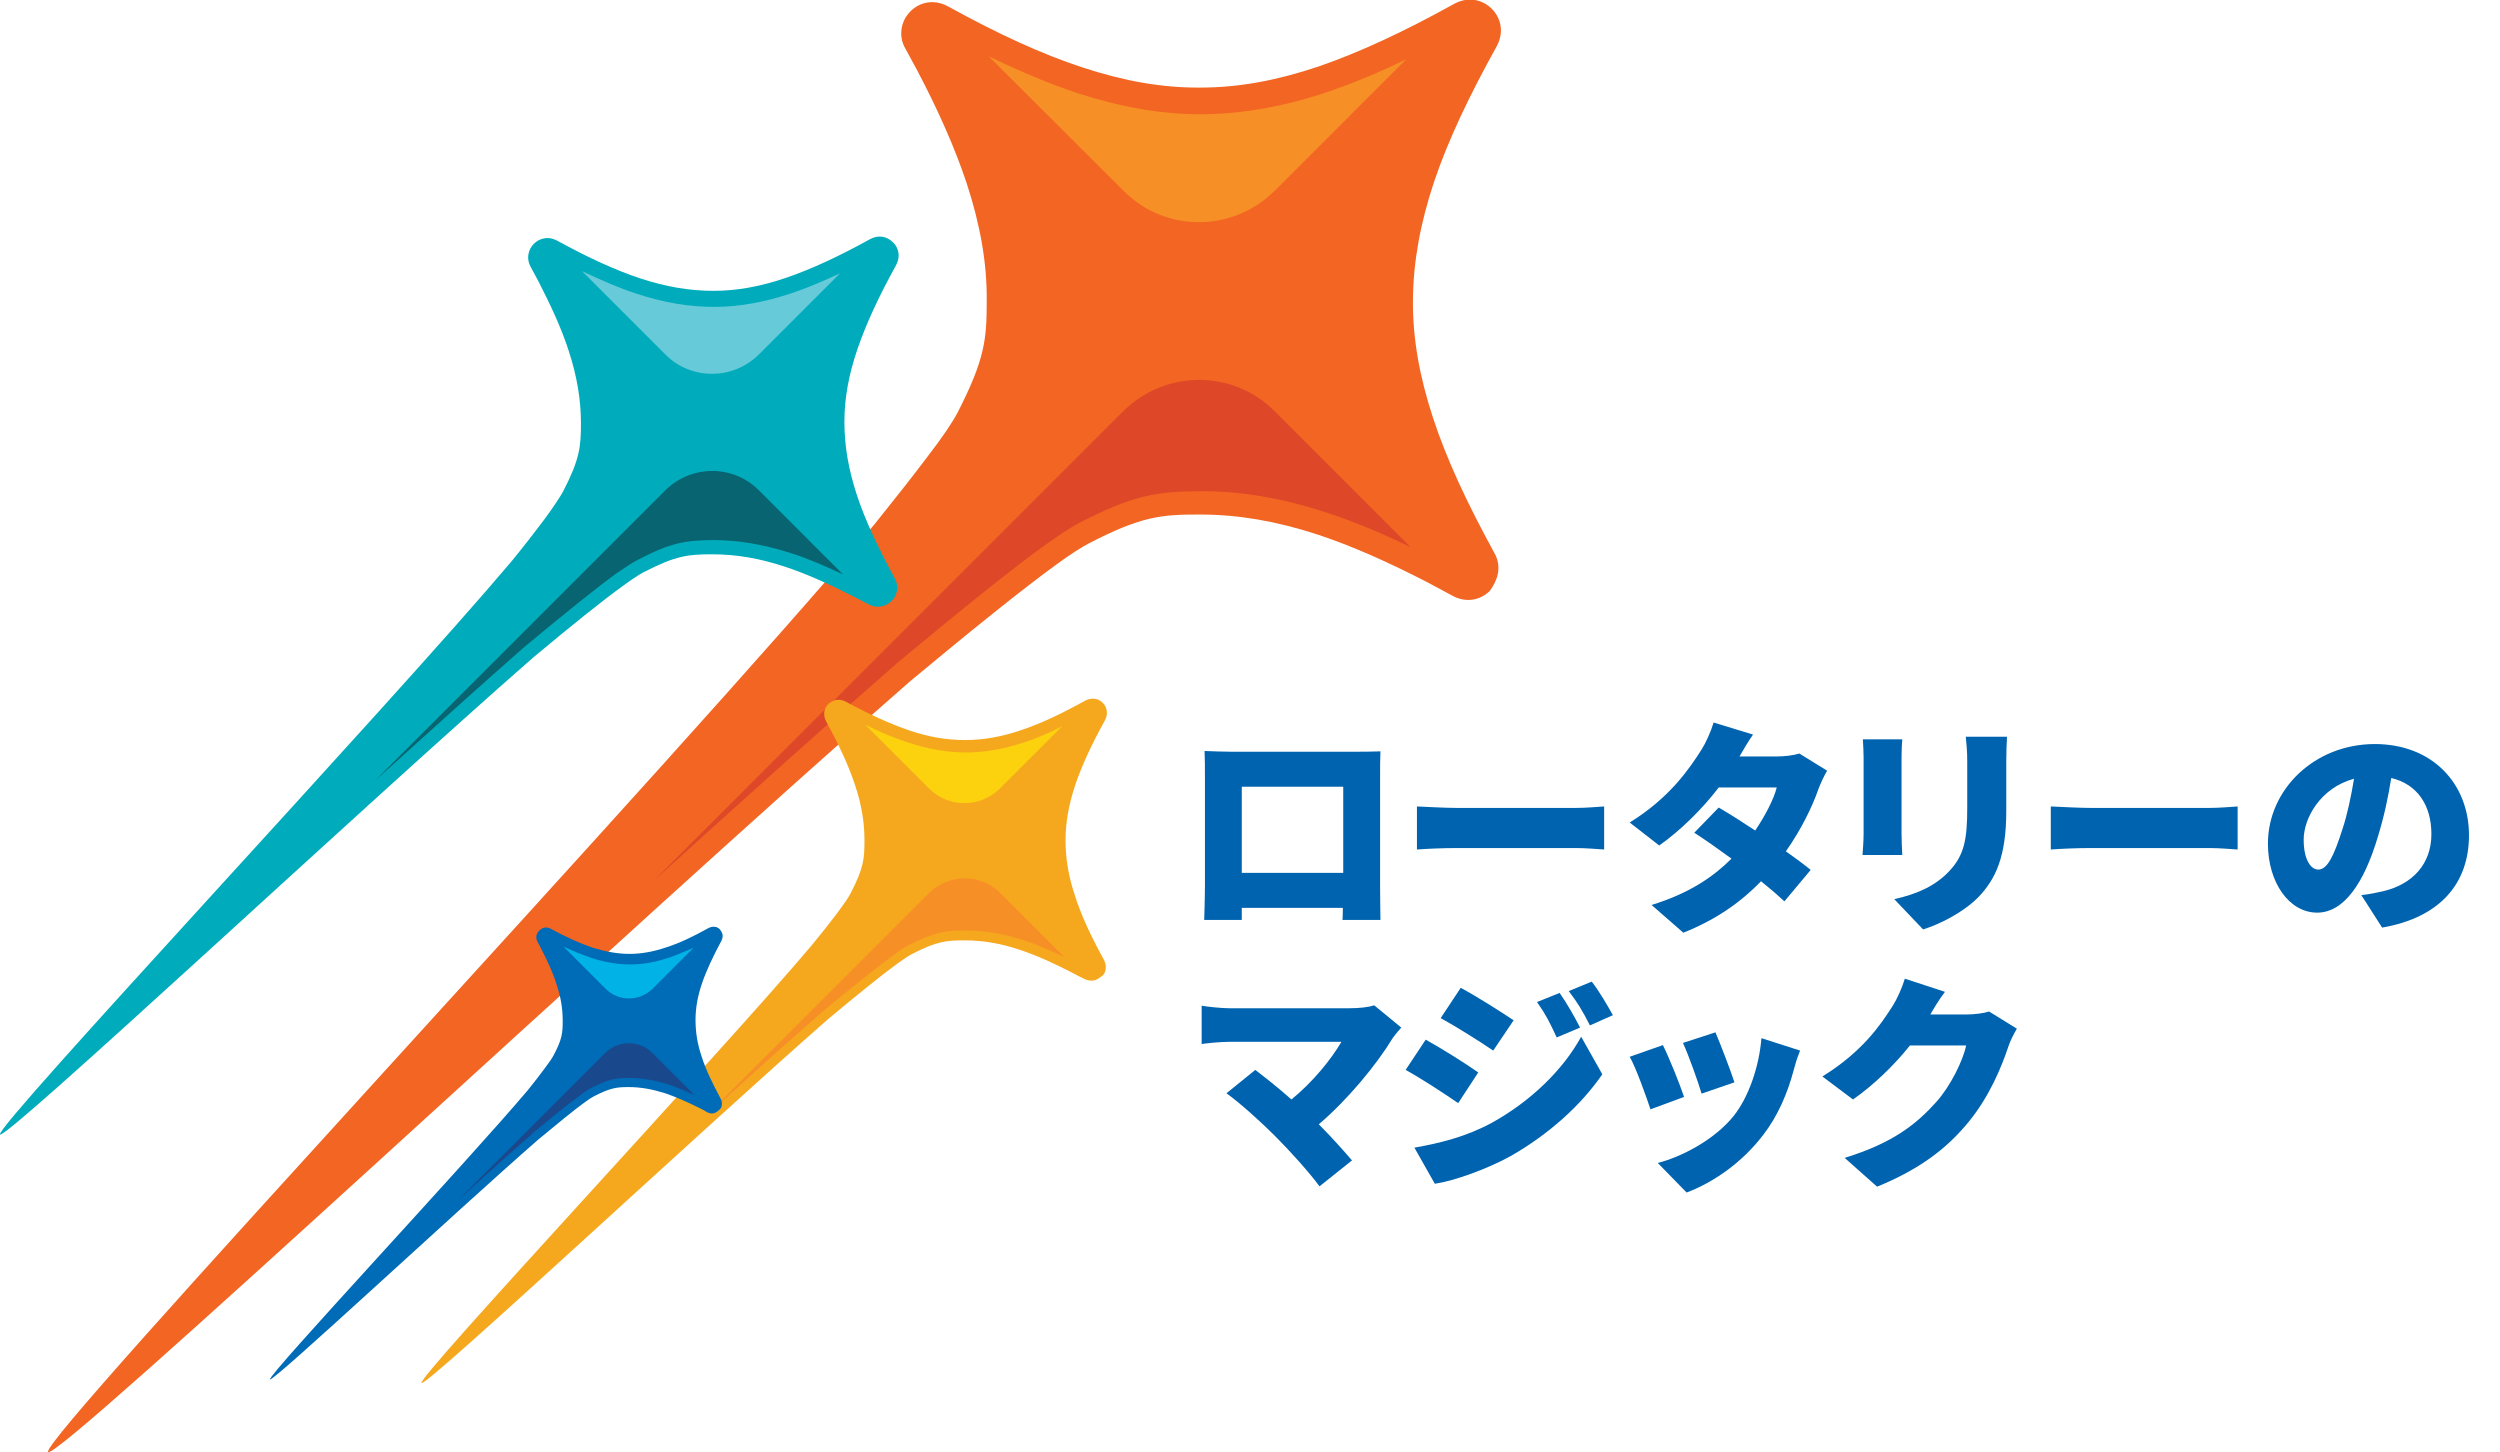 <?xml version="1.0" encoding="utf-8"?>
<!-- Generator: Adobe Illustrator 28.2.0, SVG Export Plug-In . SVG Version: 6.00 Build 0)  -->
<svg version="1.1" id="RGB" xmlns="http://www.w3.org/2000/svg" xmlns:xlink="http://www.w3.org/1999/xlink" x="0px" y="0px"
	 viewBox="0 0 685.1 397.9" style="enable-background:new 0 0 685.1 397.9;" xml:space="preserve">
<style type="text/css">
	.st0{fill:#F26522;}
	.st1{fill:#F78F27;}
	.st2{fill:#DE4828;}
	.st3{fill:#F5A81E;}
	.st4{fill:#FCD10E;}
	.st5{fill:#00ACBB;}
	.st6{fill:#67CAD9;}
	.st7{fill:#086471;}
	.st8{fill:#006BB6;}
	.st9{fill:#00B2E5;}
	.st10{fill:#19488C;}
	.st11{fill:#0063B0;}
</style>
<g>
	<path class="st0" d="M410.5,157.1c0.3-1.8,0.1-3.7-1-5.6c-7.5-13.7-13.1-25.7-16.8-37c-3.7-11.3-5.6-21.8-5.5-32.3
		c0.1-10.5,2-21,5.8-32.4c3.8-11.3,9.6-23.5,17.2-37.2c1-1.9,1.3-3.8,1-5.6c-0.3-1.8-1.2-3.4-2.4-4.6c-1.2-1.2-2.8-2.1-4.6-2.4
		s-3.7,0-5.6,1c-13.7,7.6-25.9,13.3-37.2,17.2c-11.3,3.8-21.8,5.8-32.4,5.8c-10.5,0.1-21-1.8-32.3-5.5c-11.3-3.7-23.4-9.3-37-16.8
		c-1.9-1-3.8-1.3-5.6-1c-1.8,0.3-3.4,1.2-4.6,2.4c-1.2,1.2-2.1,2.8-2.4,4.6c-0.3,1.8-0.1,3.7,1,5.6c1.1,2,2.2,4,3.2,5.9
		c5.9,11.2,10.4,21.4,13.6,31c3.7,11.3,5.6,21.8,5.5,32.3c0,10.5-0.5,15.9-7.9,30.4c-1.4,2.7-4.2,6.9-8.3,12.2
		c-3.9,5.2-8.8,11.4-14.5,18.5C185.6,208.1,10.3,395.1,13.2,397.9c2.6,2.6,160.6-145.2,236.2-211.2c16.7-13.9,31.1-25.5,40.5-32.3
		c3.6-2.6,6.4-4.4,8.5-5.5c14.5-7.5,19.9-7.9,30.4-7.9c10.5,0,21,1.8,32.3,5.5c9.4,3.1,19.5,7.6,30.5,13.3c2.1,1.1,4.3,2.3,6.5,3.5
		c1.9,1,3.8,1.3,5.6,1c1.8-0.3,3.4-1.2,4.6-2.4C409.3,160.5,410.2,158.8,410.5,157.1z"/>
</g>
<path class="st1" d="M364.1,25.1c-12.1,4.1-23.4,6.1-34.5,6.2c-11.1,0.1-22.3-1.9-34.4-5.8c-7.5-2.5-15.4-5.8-24.3-10.1L308,52.4
	c11.4,11.4,29.9,11.3,41.4-0.2l36-36C377.7,20,370.7,22.8,364.1,25.1z"/>
<path class="st2" d="M295.7,143.3c15.2-7.8,21.5-8.6,33.5-8.7c11.1,0,22.3,1.9,34.4,5.9c7.1,2.3,14.6,5.4,22.9,9.4l-37.3-37.3
	c-11.4-11.4-30-11.3-41.5,0.2L179,241.5c24.7-22.4,48.1-43.4,66.4-59.4l0.1-0.1l0.1-0.1c18.9-15.7,32.2-26.4,40.9-32.6
	C290.4,146.5,293.5,144.5,295.7,143.3z"/>
<g>
	<path class="st3" d="M303,265.6c0.1-0.8,0-1.7-0.5-2.6c-3.5-6.4-6.2-12.1-7.9-17.5c-1.8-5.3-2.6-10.3-2.6-15.2
		c0-5,0.9-9.9,2.7-15.3c1.8-5.3,4.5-11.1,8.1-17.6c0.5-0.9,0.6-1.8,0.5-2.6c-0.1-0.8-0.5-1.6-1.1-2.2c-0.6-0.6-1.3-1-2.2-1.1
		c-0.8-0.1-1.7,0-2.6,0.5c-6.5,3.6-12.2,6.3-17.6,8.1c-5.3,1.8-10.3,2.7-15.3,2.7c-5,0-9.9-0.8-15.2-2.6c-5.3-1.8-11-4.4-17.5-7.9
		c-0.9-0.5-1.8-0.6-2.6-0.5c-0.8,0.1-1.6,0.6-2.2,1.1c-0.6,0.6-1,1.3-1.1,2.2c-0.1,0.8,0,1.7,0.5,2.6c0.5,1,1,1.9,1.5,2.8
		c2.8,5.3,4.9,10.1,6.4,14.6c1.8,5.3,2.6,10.3,2.6,15.2c0,5-0.2,7.5-3.7,14.3c-0.6,1.3-2,3.2-3.9,5.8c-1.8,2.4-4.2,5.4-6.9,8.7
		c-25.6,30.3-108.3,118.6-106.9,119.9c1.2,1.2,75.8-68.5,111.4-99.7c7.9-6.6,14.7-12.1,19.1-15.3c1.7-1.2,3-2.1,4-2.6
		c6.8-3.5,9.4-3.7,14.3-3.7c5,0,9.9,0.8,15.2,2.6c4.5,1.5,9.2,3.6,14.4,6.3c1,0.5,2,1.1,3.1,1.6c0.9,0.5,1.8,0.6,2.6,0.5
		c0.8-0.1,1.6-0.6,2.2-1.1C302.5,267.2,302.9,266.4,303,265.6z"/>
</g>
<path class="st4" d="M281.1,203.3c-5.7,1.9-11,2.9-16.3,2.9c-5.2,0-10.5-0.9-16.2-2.8c-3.6-1.2-7.3-2.7-11.5-4.8l17.5,17.5
	c5.4,5.4,14.1,5.3,19.5-0.1l17-17C287.5,200.9,284.3,202.2,281.1,203.3z"/>
<path class="st1" d="M248.9,259.1c7.2-3.7,10.2-4.1,15.8-4.1c5.2,0,10.5,0.9,16.2,2.8c3.3,1.1,6.9,2.6,10.8,4.5l-17.6-17.6
	c-5.4-5.4-14.1-5.3-19.6,0.1l-60.7,60.7c11.6-10.5,22.7-20.5,31.3-28l0,0l0,0c8.9-7.4,15.2-12.4,19.3-15.4
	C246.4,260.6,247.8,259.6,248.9,259.1z"/>
<g>
	<path class="st5" d="M245.8,161.9c0.2-1.1,0-2.3-0.6-3.4c-4.6-8.5-8.1-15.9-10.4-22.9c-2.3-7-3.4-13.5-3.4-20c0-6.5,1.2-13,3.6-20
		c2.4-7,5.9-14.5,10.6-23c0.6-1.2,0.8-2.4,0.6-3.4c-0.2-1.1-0.7-2.1-1.5-2.8c-0.8-0.8-1.7-1.3-2.8-1.5s-2.3,0-3.4,0.6
		c-8.5,4.7-16,8.2-23,10.6c-7,2.4-13.5,3.6-20,3.6c-6.5,0-13-1.1-20-3.4c-7-2.3-14.5-5.8-22.9-10.4c-1.2-0.6-2.3-0.8-3.4-0.6
		c-1.1,0.2-2.1,0.7-2.9,1.5c-0.8,0.8-1.3,1.8-1.5,2.9c-0.2,1.1,0,2.3,0.6,3.4c0.7,1.2,1.3,2.5,2,3.7c3.6,7,6.5,13.3,8.4,19.2
		c2.3,7,3.4,13.5,3.4,19.9c0,6.5-0.3,9.9-4.9,18.8c-0.9,1.6-2.6,4.2-5.1,7.6c-2.4,3.2-5.4,7.1-9,11.5C106.7,193.5-1.7,309.1,0,310.9
		c1.6,1.6,99.3-89.8,146.1-130.7c10.3-8.6,19.2-15.8,25.1-20c2.2-1.6,4-2.8,5.2-3.4c8.9-4.6,12.3-4.9,18.8-4.9
		c6.5,0,13,1.1,19.9,3.4c5.8,1.9,12,4.7,18.9,8.2c1.3,0.7,2.7,1.4,4,2.1c1.2,0.6,2.3,0.8,3.4,0.6c1.1-0.2,2.1-0.7,2.9-1.5
		C245.1,164,245.6,163,245.8,161.9z"/>
</g>
<path class="st6" d="M217.1,80.3c-7.5,2.5-14.5,3.8-21.3,3.8c-6.8,0-13.8-1.1-21.3-3.6c-4.7-1.5-9.5-3.6-15-6.2l22.9,22.9
	c7,7,18.5,7,25.6-0.1l22.2-22.2C225.5,77.1,221.2,78.9,217.1,80.3z"/>
<path class="st7" d="M174.8,153.4c9.4-4.9,13.3-5.3,20.7-5.4c6.8,0,13.8,1.2,21.3,3.6c4.4,1.4,9,3.4,14.2,5.8l-23.1-23.1
	c-7-7-18.5-7-25.6,0.1l-79.6,79.6c15.3-13.8,29.8-26.9,41.1-36.8l0,0l0,0c11.7-9.7,19.9-16.3,25.3-20.2
	C171.5,155.4,173.4,154.1,174.8,153.4z"/>
<g>
	<path class="st8" d="M197.8,302.8c0.1-0.5,0-1.1-0.3-1.7c-2.3-4.3-4.1-8-5.2-11.5c-1.2-3.5-1.7-6.8-1.7-10.1
		c0-3.3,0.6-6.6,1.8-10.1c1.2-3.5,3-7.3,5.3-11.6c0.3-0.6,0.4-1.2,0.3-1.7c-0.1-0.5-0.4-1-0.7-1.4c-0.4-0.4-0.9-0.7-1.4-0.7
		c-0.5-0.1-1.1,0-1.7,0.3c-4.3,2.4-8.1,4.2-11.6,5.3c-3.5,1.2-6.8,1.8-10.1,1.8c-3.3,0-6.5-0.6-10.1-1.7c-3.5-1.2-7.3-2.9-11.5-5.2
		c-0.6-0.3-1.2-0.4-1.7-0.3c-0.5,0.1-1,0.4-1.4,0.8c-0.4,0.4-0.7,0.9-0.8,1.4s0,1.1,0.3,1.7c0.3,0.6,0.7,1.2,1,1.9
		c1.8,3.5,3.3,6.7,4.2,9.7c1.2,3.5,1.7,6.8,1.7,10c0,3.3-0.1,5-2.5,9.5c-0.4,0.8-1.3,2.1-2.6,3.8c-1.2,1.6-2.7,3.6-4.5,5.8
		c-16.9,20-71.5,78.3-70.6,79.2c0.8,0.8,50-45.2,73.6-65.8c5.2-4.3,9.7-8,12.6-10.1c1.1-0.8,2-1.4,2.6-1.7c4.5-2.3,6.2-2.5,9.5-2.5
		c3.3,0,6.5,0.6,10,1.7c2.9,1,6.1,2.4,9.5,4.1c0.7,0.3,1.3,0.7,2,1.1c0.6,0.3,1.2,0.4,1.7,0.3c0.5-0.1,1-0.4,1.4-0.8
		C197.5,303.9,197.8,303.4,197.8,302.8z"/>
</g>
<path class="st9" d="M183.4,262.4c-3.8,1.3-7.3,1.9-10.7,1.9c-3.4,0-7-0.6-10.7-1.8c-2.3-0.8-4.8-1.8-7.6-3.1l11.6,11.6
	c3.5,3.5,9.3,3.5,12.9-0.1l11.2-11.2C187.6,260.8,185.4,261.7,183.4,262.4z"/>
<path class="st10" d="M162.1,298.1c4.7-2.4,6.7-2.7,10.4-2.7c3.4,0,6.9,0.6,10.7,1.8c2.2,0.7,4.6,1.7,7.1,2.9l-11.6-11.6
	c-3.5-3.5-9.3-3.5-12.9,0.1l-40.1,40.1c7.7-7,15-13.5,20.7-18.5l0,0l0,0c5.9-4.9,10-8.2,12.8-10.2
	C160.4,299,161.4,298.4,162.1,298.1z"/>
<g>
	<path class="st11" d="M337.2,206h34.6c1.7,0,4,0,6.5-0.1c-0.1,2-0.1,4.6-0.1,6.7v30.3c0,2.7,0.1,9.2,0.1,9.2h-10.4
		c0,0,0.1-1.4,0.1-3.3h-27.7v3.3H330c0,0,0.2-6,0.2-9.4v-30.1c0-2,0-4.8-0.1-6.8C332.6,205.9,335.4,206,337.2,206z M340.3,239.2
		h27.8v-23.6h-27.8V239.2z"/>
	<path class="st11" d="M399,221.4H432c2.8,0,5.8-0.3,7.6-0.4v11.8c-1.6-0.1-5.1-0.4-7.6-0.4H399c-3.5,0-8.2,0.2-10.7,0.4v-11.8
		C390.8,221.1,396,221.4,399,221.4z"/>
	<path class="st11" d="M476.7,207.3h10.3c2,0,4.5-0.3,6.1-0.8l7.6,4.7c-0.8,1.4-1.7,3.2-2.4,5.1c-1.6,4.6-4.6,10.9-8.9,17
		c2.7,1.9,5.1,3.7,6.8,5.1l-7.2,8.6c-1.6-1.5-3.8-3.4-6.4-5.5c-5.3,5.5-12.2,10.5-21.3,14.1l-8.7-7.6c10.7-3.3,17.2-8,21.9-12.7
		c-3.7-2.7-7.4-5.3-10.2-7.1l6.7-6.9c2.9,1.7,6.4,3.9,10,6.3c2.7-4,5.1-8.6,5.9-11.8H471c-4.5,5.9-10.5,11.8-16.3,15.9l-8.1-6.3
		c11-6.8,16.4-14.8,19.7-20c1.1-1.7,2.6-5,3.3-7.4l10.8,3.3C479,203.3,477.6,205.7,476.7,207.3z"/>
	<path class="st11" d="M521.1,207.4v21.1c0,1.5,0.1,4.2,0.2,5.8h-10.9c0.1-1.2,0.3-3.9,0.3-5.8v-21c0-1.2-0.1-3.3-0.2-4.9h10.8
		C521.2,204.1,521.1,205.2,521.1,207.4z M549.8,208.7v13.5c0,12.5-2.9,18.7-7.6,23.6c-4.2,4.3-10.7,7.5-15.2,8.9l-7.9-8.3
		c6.4-1.4,11.3-3.7,15-7.6c4.2-4.4,5-8.8,5-17.4v-12.8c0-2.7-0.2-4.8-0.4-6.7h11.3C549.9,203.8,549.8,205.9,549.8,208.7z"/>
	<path class="st11" d="M572.7,221.4h32.9c2.8,0,5.8-0.3,7.6-0.4v11.8c-1.6-0.1-5.1-0.4-7.6-0.4h-32.9c-3.5,0-8.2,0.2-10.7,0.4v-11.8
		C564.5,221.1,569.7,221.4,572.7,221.4z"/>
	<path class="st11" d="M652.8,254.2l-5.7-8.9c2.6-0.3,4.3-0.7,6.1-1.1c7.9-1.9,13.1-7.4,13.1-15.6c0-8-3.9-13.7-11-15.4
		c-0.8,5-1.9,10.4-3.7,16.2c-3.7,12.4-9.2,20.7-16.6,20.7c-7.7,0-13.5-8.3-13.5-18.9c0-14.8,12.7-27.3,29.3-27.3
		c15.8,0,25.8,10.9,25.8,25C676.6,241.9,668.9,251.4,652.8,254.2z M635.3,238.3c2.5,0,4.3-3.8,6.6-11c1.4-4.2,2.4-9.1,3.2-13.9
		c-9.2,2.5-13.8,10.8-13.8,16.7C631.3,235.5,633.2,238.3,635.3,238.3z"/>
</g>
<g>
	<path class="st11" d="M381.7,284.4c-4.4,7.3-12.4,17-20.3,23.7c3.3,3.3,6.7,7.1,9.1,9.9l-8.9,7.1c-2.7-3.7-8.1-9.7-12.2-13.8
		c-3.6-3.6-9.4-8.9-13.3-11.7l7.9-6.4c2.6,2,6.2,4.8,9.9,8.1c5.9-4.8,10.9-11,13.7-15.8h-30.7c-2.5,0-6.3,0.4-7.6,0.6v-10.5
		c1.6,0.3,5.5,0.7,7.6,0.7h32.9c2.8,0,5.3-0.3,6.8-0.8l7.4,6.1C383.1,282.6,382.3,283.6,381.7,284.4z"/>
	<path class="st11" d="M405.1,293.9l-5.5,8.4c-3.8-2.6-10-6.7-14.4-9.1l5.5-8.3C395,287.3,401.6,291.4,405.1,293.9z M408.8,307.7
		c10.7-5.9,19.6-14.6,24.5-23.6l5.8,10.3c-6,8.7-14.8,16.5-25.1,22.4c-6.3,3.5-15.4,6.8-20.8,7.6l-5.6-9.9
		C394.5,313.3,401.8,311.5,408.8,307.7z M414.8,279.6l-5.6,8.3c-3.7-2.5-10-6.5-14.4-8.9l5.5-8.3C404.6,273,411.2,277.2,414.8,279.6
		z M433,281.6l-6.4,2.7c-2-4.3-3-6.3-5.4-9.7l6.2-2.5C429.3,274.8,431.6,278.8,433,281.6z M442,278.2l-6.3,2.8
		c-2.2-4.3-3.3-6.1-5.8-9.4l6.3-2.6C438.3,271.7,440.5,275.5,442,278.2z"/>
	<path class="st11" d="M461.5,300.6l-9.2,3.4c-1.1-3.3-4-11.5-5.7-14.4l9.1-3.2C457.4,289.8,460.3,297,461.5,300.6z M491.5,293.4
		c-1.6,6-4.2,12.3-8.3,17.6c-5.8,7.6-13.6,13-21,15.8l-7.9-8.1c6.6-1.7,15.6-6.4,20.8-12.9c4.1-5.1,7-13.6,7.6-21.3l10.6,3.4
		C492.3,290.4,491.9,291.9,491.5,293.4z M475.3,296.6l-9,3.1c-0.9-3.1-3.5-10.4-5.1-13.9l8.9-2.9
		C471.3,285.7,474.4,293.7,475.3,296.6z"/>
	<path class="st11" d="M529,278h10c2,0,4.5-0.3,6.1-0.8l7.6,4.7c-0.8,1.4-1.8,3.2-2.4,5.1c-1.7,5.1-5,13.3-10.7,20.3
		c-6,7.4-13.5,13.1-25.2,17.9l-8.9-7.9c13.4-4.1,19.8-9.4,25.1-15.3c3.9-4.3,7.4-11.5,8.2-15.5h-15.4c-4.4,5.5-9.9,10.8-15.6,14.8
		l-8.4-6.3c11-6.8,16-14.2,19.3-19.4c1.1-1.7,2.6-5,3.3-7.4l11,3.6C531.4,273.9,529.9,276.4,529,278z"/>
</g>
</svg>
